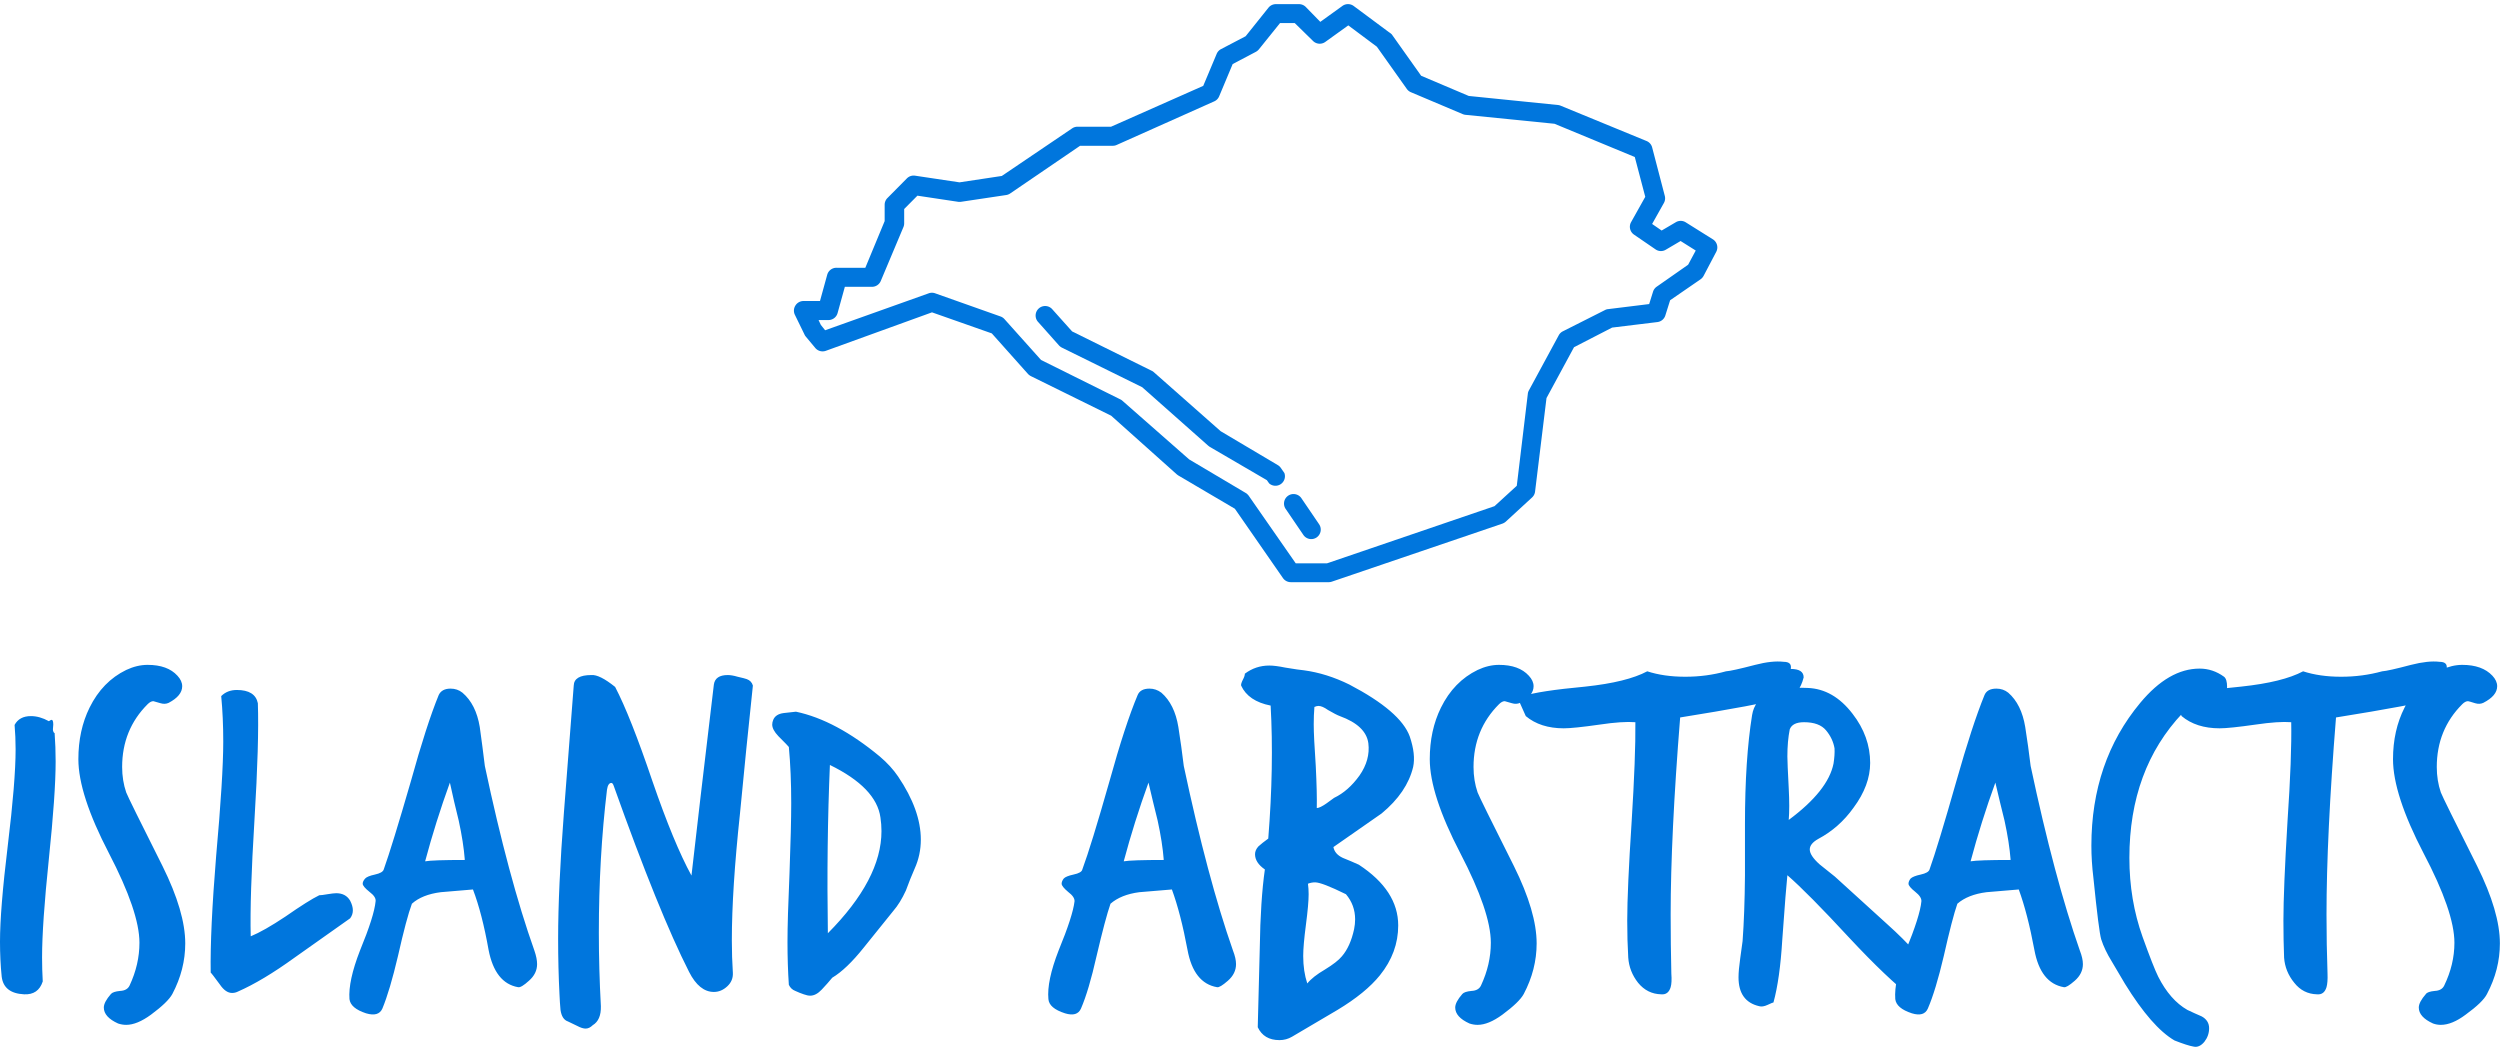 <?xml version="1.0" encoding="UTF-8"?>
<svg xmlns="http://www.w3.org/2000/svg" viewBox="0 0 389.269 163" class="iconAbove">
  <g fill="#0076dd" transform="matrix(5.283,0,0,5.283,-2.008,95.442)">
    <path d="M1.99 3.54L1.99 3.54Q2.02 3.95 2.02 4.38L2.02 4.38Q2.02 5.33 1.82 7.25Q1.62 9.17 1.62 10.15L1.62 10.15Q1.62 10.51 1.64 10.86L1.64 10.86Q1.51 11.26 1.09 11.24L1.09 11.24Q0.49 11.21 0.43 10.72Q0.38 10.23 0.38 9.69L0.38 9.69Q0.38 8.74 0.61 6.85Q0.84 4.96 0.84 4.02L0.84 4.02Q0.84 3.65 0.81 3.30L0.81 3.30Q0.95 3.04 1.29 3.04L1.29 3.04Q1.55 3.04 1.82 3.19L1.82 3.19Q1.88 3.15 1.90 3.15L1.90 3.15Q1.95 3.15 1.95 3.29L1.95 3.29Q1.93 3.46 1.95 3.49L1.95 3.49Q1.96 3.53 1.99 3.54ZM5.75 2.16L5.75 2.16Q5.75 2.44 5.35 2.65L5.35 2.65Q5.24 2.70 5.11 2.66L5.11 2.66Q4.91 2.60 4.90 2.60L4.90 2.60Q4.82 2.60 4.73 2.69L4.73 2.69Q3.98 3.44 3.98 4.54L3.98 4.54Q3.98 4.94 4.10 5.29L4.10 5.29Q4.16 5.45 5.17 7.46L5.17 7.46Q5.84 8.81 5.84 9.74L5.84 9.74Q5.84 10.51 5.46 11.23L5.46 11.23Q5.33 11.47 4.83 11.84L4.83 11.84Q4.42 12.14 4.10 12.14L4.10 12.14Q3.98 12.14 3.86 12.10L3.86 12.10Q3.44 11.91 3.44 11.63L3.44 11.63Q3.44 11.47 3.65 11.23L3.65 11.23Q3.71 11.16 3.92 11.14Q4.13 11.13 4.20 10.98L4.20 10.98Q4.49 10.36 4.49 9.72L4.49 9.72Q4.49 8.81 3.59 7.08Q2.69 5.35 2.69 4.31L2.69 4.31Q2.69 3.46 3.02 2.79L3.02 2.79Q3.40 2.02 4.10 1.68L4.10 1.68Q4.42 1.53 4.73 1.53L4.73 1.53Q5.32 1.53 5.61 1.85L5.61 1.85Q5.75 2.00 5.75 2.16ZM10.70 9.00L10.70 9.00Q10.67 9.02 9.06 10.16L9.06 10.16Q8.12 10.84 7.39 11.16L7.39 11.16Q7.31 11.20 7.22 11.20L7.22 11.20Q7.03 11.20 6.86 10.95L6.86 10.95Q6.61 10.61 6.59 10.60L6.59 10.60Q6.57 9.37 6.75 7.17L6.75 7.17Q6.96 4.83 6.96 3.79L6.96 3.79Q6.96 3.08 6.90 2.45L6.90 2.45Q7.08 2.27 7.36 2.27L7.36 2.27Q7.90 2.27 7.98 2.66L7.98 2.66Q8.02 3.81 7.88 6.10Q7.74 8.39 7.77 9.53L7.77 9.53Q8.16 9.37 8.79 8.95L8.79 8.95Q9.48 8.47 9.79 8.32L9.79 8.32Q9.86 8.32 10.03 8.29Q10.21 8.26 10.29 8.26L10.29 8.26Q10.57 8.26 10.70 8.48L10.70 8.48Q10.86 8.79 10.70 9.00ZM16.13 9.95L16.13 9.95Q16.21 10.18 16.21 10.35L16.21 10.35Q16.21 10.63 15.97 10.84Q15.74 11.05 15.65 11.03L15.65 11.03Q14.97 10.91 14.78 9.93L14.78 9.93Q14.59 8.86 14.32 8.15L14.32 8.15Q13.85 8.19 13.37 8.23L13.37 8.23Q12.82 8.30 12.52 8.57L12.52 8.57Q12.36 9.00 12.11 10.11L12.11 10.11Q11.87 11.13 11.65 11.66L11.65 11.66Q11.54 11.91 11.17 11.80L11.17 11.80Q10.71 11.65 10.68 11.38L10.68 11.38Q10.64 10.85 10.99 9.95L10.99 9.95Q11.41 8.93 11.45 8.50L11.45 8.50Q11.47 8.37 11.27 8.22Q11.07 8.06 11.07 7.98L11.07 7.98Q11.07 7.91 11.14 7.83Q11.20 7.76 11.43 7.71Q11.66 7.66 11.69 7.56L11.69 7.56Q11.94 6.86 12.49 4.96L12.49 4.96Q12.95 3.30 13.31 2.42L13.31 2.42Q13.40 2.23 13.66 2.23L13.66 2.23Q13.86 2.23 14.01 2.35L14.01 2.35Q14.41 2.69 14.52 3.36L14.52 3.36Q14.60 3.93 14.67 4.51L14.67 4.51Q15.37 7.81 16.13 9.95ZM14.08 7.28L14.08 7.28Q14.04 6.76 13.90 6.12L13.90 6.12Q13.76 5.56 13.64 5.00L13.64 5.00Q13.22 6.16 12.91 7.32L12.91 7.32Q13.13 7.28 14.08 7.28ZM22.57 2.14L22.57 2.14Q22.37 4.02 22.19 5.91L22.19 5.91Q21.95 8.15 21.95 9.65L21.95 9.65Q21.95 10.14 21.98 10.61L21.98 10.61Q21.99 10.84 21.82 11.00Q21.64 11.17 21.42 11.17L21.42 11.17Q20.99 11.17 20.69 10.58L20.69 10.58Q19.80 8.83 18.47 5.10L18.47 5.10Q18.44 5.01 18.40 5.01L18.40 5.01Q18.30 5.01 18.27 5.21L18.27 5.21Q18.03 7.21 18.03 9.42L18.03 9.42Q18.03 10.49 18.09 11.59L18.09 11.59Q18.10 12.00 17.85 12.15L17.85 12.15Q17.75 12.25 17.64 12.25L17.64 12.25Q17.54 12.25 17.39 12.17L17.39 12.17Q17.18 12.07 17.12 12.04L17.12 12.04Q16.94 11.98 16.90 11.70L16.90 11.70Q16.88 11.48 16.87 11.24L16.87 11.24Q16.83 10.46 16.83 9.60L16.83 9.60Q16.83 8.12 17.00 5.89L17.00 5.89Q17.26 2.51 17.29 2.14L17.29 2.14Q17.30 1.83 17.81 1.83L17.81 1.83Q18.05 1.81 18.51 2.18L18.51 2.18Q18.96 3.04 19.61 4.96L19.61 4.96Q20.24 6.79 20.76 7.74L20.76 7.74Q20.97 5.88 21.42 2.11L21.42 2.11Q21.46 1.83 21.83 1.83L21.83 1.83Q21.95 1.83 22.12 1.88L22.12 1.88Q22.34 1.93 22.39 1.95L22.39 1.95Q22.53 2.00 22.57 2.14ZM27.34 7.53L27.34 7.53Q27.20 7.85 27.08 8.18L27.08 8.18Q26.91 8.55 26.71 8.78L26.71 8.78Q26.28 9.32 25.84 9.86L25.84 9.86Q25.33 10.50 24.91 10.75L24.91 10.75Q24.77 10.92 24.60 11.10Q24.43 11.28 24.26 11.28L24.26 11.28Q24.18 11.28 24.07 11.24Q23.95 11.20 23.82 11.14Q23.69 11.09 23.63 10.96L23.63 10.96Q23.59 10.37 23.59 9.70L23.59 9.70Q23.59 9.02 23.65 7.66Q23.70 6.30 23.70 5.61L23.70 5.61Q23.70 4.70 23.63 3.95L23.63 3.95Q23.62 3.93 23.32 3.63L23.32 3.63Q23.14 3.44 23.14 3.29L23.14 3.29Q23.14 3.22 23.17 3.15L23.17 3.15Q23.24 2.98 23.48 2.95L23.48 2.95Q23.66 2.93 23.84 2.91L23.84 2.91Q25.02 3.16 26.31 4.23L26.31 4.23Q26.64 4.51 26.85 4.82L26.85 4.82Q27.52 5.81 27.52 6.68L27.52 6.68Q27.52 7.13 27.34 7.53ZM26.33 6.03L26.33 6.03Q26.21 5.15 24.84 4.48L24.84 4.48Q24.74 6.82 24.78 9.44L24.78 9.44Q26.36 7.85 26.36 6.43L26.36 6.43Q26.36 6.23 26.33 6.03ZM36.72 9.95L36.72 9.95Q36.81 10.18 36.81 10.35L36.81 10.35Q36.81 10.63 36.57 10.84Q36.33 11.05 36.25 11.03L36.25 11.03Q35.56 10.91 35.38 9.93L35.38 9.93Q35.18 8.86 34.92 8.15L34.92 8.15Q34.44 8.19 33.96 8.23L33.96 8.23Q33.42 8.30 33.11 8.57L33.11 8.57Q32.96 9.00 32.70 10.11L32.70 10.11Q32.47 11.13 32.24 11.66L32.24 11.66Q32.13 11.91 31.77 11.80L31.77 11.80Q31.30 11.65 31.28 11.38L31.28 11.38Q31.23 10.85 31.58 9.95L31.58 9.95Q32.00 8.93 32.05 8.50L32.05 8.50Q32.06 8.37 31.86 8.22Q31.67 8.06 31.67 7.98L31.67 7.98Q31.67 7.91 31.73 7.83Q31.79 7.76 32.02 7.71Q32.26 7.66 32.28 7.56L32.28 7.56Q32.54 6.86 33.08 4.96L33.08 4.96Q33.54 3.30 33.91 2.42L33.91 2.42Q33.99 2.23 34.26 2.23L34.26 2.23Q34.45 2.23 34.61 2.35L34.61 2.35Q35 2.69 35.11 3.36L35.11 3.36Q35.20 3.93 35.27 4.51L35.27 4.51Q35.97 7.81 36.72 9.95ZM34.68 7.28L34.68 7.28Q34.64 6.76 34.50 6.12L34.50 6.12Q34.36 5.56 34.23 5.00L34.23 5.00Q33.81 6.16 33.50 7.32L33.50 7.32Q33.73 7.28 34.68 7.28ZM42.03 4.54L42.03 4.54Q41.85 5.29 41.10 5.91L41.10 5.91Q40.39 6.41 39.68 6.90L39.68 6.90Q39.72 7.11 39.96 7.22Q40.21 7.32 40.43 7.42L40.43 7.42Q41.59 8.18 41.59 9.21L41.59 9.21Q41.59 10.01 41.05 10.68L41.05 10.68Q40.63 11.20 39.80 11.70L39.80 11.70Q39.13 12.10 38.46 12.49L38.46 12.49Q38.29 12.59 38.09 12.59L38.09 12.59Q37.63 12.59 37.45 12.21L37.45 12.21Q37.48 11.03 37.51 9.87L37.51 9.87Q37.53 8.47 37.66 7.56L37.66 7.56Q37.37 7.36 37.37 7.11L37.37 7.11Q37.37 6.99 37.47 6.88Q37.58 6.78 37.76 6.65L37.76 6.65Q37.93 4.52 37.83 2.73L37.83 2.73Q37.17 2.60 36.96 2.14L36.96 2.14Q36.95 2.09 37.01 1.97Q37.07 1.86 37.07 1.79L37.07 1.79Q37.39 1.55 37.79 1.55L37.79 1.55Q37.97 1.55 38.26 1.61L38.26 1.61Q38.68 1.68 38.81 1.69L38.81 1.69Q39.48 1.78 40.15 2.11L40.15 2.11Q41.66 2.90 41.93 3.64L41.93 3.64Q42.11 4.17 42.03 4.54ZM40.71 3.84L40.71 3.84Q40.64 3.32 39.87 3.04L39.87 3.04Q39.76 3.00 39.52 2.86L39.52 2.86Q39.35 2.74 39.24 2.74L39.24 2.74Q39.19 2.74 39.12 2.77L39.12 2.77Q39.10 3.01 39.10 3.28L39.10 3.28Q39.10 3.64 39.16 4.51L39.16 4.51Q39.20 5.31 39.19 5.75L39.19 5.75Q39.28 5.75 39.48 5.61Q39.68 5.46 39.70 5.45L39.70 5.45Q40.12 5.25 40.45 4.79Q40.77 4.33 40.71 3.84ZM40.29 9.32L40.29 9.32Q40.32 9.17 40.32 9.03L40.32 9.03Q40.32 8.61 40.05 8.29L40.05 8.29Q39.34 7.94 39.14 7.94L39.14 7.94Q39.03 7.94 38.93 7.98L38.93 7.98Q38.95 8.12 38.95 8.29L38.95 8.29Q38.95 8.58 38.87 9.19Q38.79 9.80 38.79 10.11L38.79 10.11Q38.79 10.56 38.91 10.92L38.91 10.92Q39.07 10.72 39.43 10.51Q39.79 10.29 39.93 10.12L39.93 10.12Q40.18 9.83 40.29 9.32ZM45.58 2.16L45.58 2.16Q45.58 2.44 45.18 2.65L45.18 2.65Q45.07 2.70 44.94 2.66L44.94 2.66Q44.74 2.60 44.73 2.60L44.73 2.60Q44.65 2.60 44.56 2.69L44.56 2.69Q43.81 3.44 43.81 4.54L43.81 4.54Q43.81 4.94 43.93 5.29L43.93 5.29Q43.99 5.45 45.00 7.46L45.00 7.46Q45.67 8.81 45.67 9.74L45.67 9.74Q45.67 10.51 45.29 11.23L45.29 11.23Q45.16 11.47 44.66 11.84L44.66 11.84Q44.25 12.14 43.93 12.14L43.93 12.14Q43.81 12.14 43.69 12.10L43.69 12.10Q43.27 11.91 43.27 11.63L43.27 11.63Q43.27 11.47 43.48 11.23L43.48 11.23Q43.54 11.16 43.75 11.14Q43.96 11.13 44.03 10.98L44.03 10.98Q44.32 10.36 44.32 9.72L44.32 9.72Q44.32 8.81 43.42 7.08Q42.52 5.35 42.52 4.31L42.52 4.31Q42.52 3.46 42.85 2.79L42.85 2.79Q43.23 2.02 43.93 1.68L43.93 1.68Q44.25 1.53 44.56 1.53L44.56 1.53Q45.15 1.53 45.44 1.85L45.44 1.85Q45.58 2.00 45.58 2.16ZM53.54 1.90L53.54 1.90Q53.41 2.41 53.06 2.49L53.06 2.49Q52.15 2.72 49.90 3.08L49.90 3.08Q49.62 6.57 49.62 8.89L49.62 8.89Q49.62 9.77 49.64 10.63L49.64 10.63Q49.66 10.89 49.62 11.03L49.62 11.03Q49.55 11.26 49.34 11.24L49.34 11.24Q48.93 11.23 48.66 10.90Q48.40 10.57 48.37 10.16L48.37 10.16Q48.34 9.65 48.34 9.07L48.34 9.07Q48.34 8.15 48.47 6.15L48.47 6.15Q48.59 4.23 48.58 3.22L48.58 3.22Q48.20 3.19 47.53 3.29L47.53 3.29Q46.76 3.40 46.47 3.40L46.47 3.40Q45.78 3.40 45.35 3.04L45.35 3.04Q45.18 2.67 45.18 2.66L45.18 2.66Q45.18 2.56 45.28 2.45L45.28 2.45Q45.72 2.30 47.11 2.17L47.11 2.17Q48.33 2.04 48.93 1.72L48.93 1.72Q49.42 1.88 50.05 1.88L50.05 1.88Q50.68 1.88 51.25 1.72L51.25 1.72Q51.42 1.71 52.11 1.53L52.11 1.53Q52.61 1.40 52.95 1.44L52.95 1.44Q53.20 1.44 53.16 1.65L53.16 1.65Q53.54 1.65 53.54 1.90ZM57.37 10.72L57.37 10.72Q57.41 10.78 57.41 10.85L57.41 10.85Q57.41 11.17 56.74 11.34L56.74 11.34Q56 10.77 54.89 9.58L54.89 9.58Q53.66 8.25 53.06 7.73L53.06 7.73Q53.02 8.09 52.91 9.63L52.91 9.63Q52.84 10.79 52.65 11.48L52.65 11.48Q52.63 11.48 52.48 11.55Q52.33 11.62 52.23 11.59L52.23 11.59Q51.62 11.45 51.62 10.74L51.62 10.74Q51.62 10.53 51.67 10.18L51.67 10.18Q51.73 9.77 51.74 9.67L51.74 9.67Q51.80 8.86 51.81 7.74L51.81 7.74L51.81 6.22Q51.81 4.31 52.02 3.01L52.02 3.01Q52.16 2.14 53.66 2.21L53.66 2.21Q54.42 2.24 54.98 2.97L54.98 2.97Q55.50 3.64 55.50 4.42L55.50 4.42Q55.50 5.08 55.01 5.74L55.01 5.74Q54.59 6.33 53.97 6.66L53.97 6.66Q53.72 6.80 53.72 6.97L53.72 6.97Q53.72 7.15 54.01 7.41L54.01 7.41Q54.24 7.59 54.46 7.77L54.46 7.77Q54.47 7.78 56 9.17L56 9.17Q56.97 10.04 57.37 10.72ZM54.42 4.44L54.42 4.44Q54.46 4.19 54.45 3.99L54.45 3.99Q54.40 3.70 54.20 3.46Q54.00 3.22 53.55 3.22L53.55 3.22Q53.21 3.22 53.13 3.43L53.13 3.43Q53.06 3.78 53.06 4.23L53.06 4.23Q53.06 4.41 53.10 5.17L53.10 5.17Q53.13 5.74 53.10 6.10L53.10 6.10Q54.26 5.24 54.42 4.44ZM61.68 9.95L61.68 9.95Q61.77 10.18 61.77 10.35L61.77 10.35Q61.77 10.63 61.53 10.84Q61.29 11.05 61.21 11.03L61.21 11.03Q60.52 10.91 60.34 9.93L60.34 9.93Q60.14 8.86 59.88 8.15L59.88 8.15Q59.40 8.19 58.93 8.23L58.93 8.23Q58.38 8.30 58.07 8.57L58.07 8.57Q57.92 9.00 57.67 10.11L57.67 10.11Q57.43 11.13 57.20 11.66L57.20 11.66Q57.09 11.91 56.73 11.80L56.73 11.80Q56.27 11.65 56.24 11.38L56.24 11.38Q56.20 10.85 56.55 9.95L56.55 9.95Q56.97 8.93 57.01 8.50L57.01 8.50Q57.02 8.37 56.83 8.22Q56.63 8.06 56.63 7.98L56.63 7.98Q56.63 7.91 56.69 7.83Q56.76 7.76 56.99 7.71Q57.22 7.66 57.25 7.56L57.25 7.56Q57.50 6.86 58.04 4.96L58.04 4.96Q58.51 3.30 58.87 2.42L58.87 2.42Q58.95 2.23 59.22 2.23L59.22 2.23Q59.42 2.23 59.57 2.35L59.57 2.35Q59.96 2.69 60.07 3.36L60.07 3.36Q60.16 3.93 60.23 4.51L60.23 4.51Q60.93 7.81 61.68 9.95ZM59.64 7.28L59.64 7.28Q59.60 6.76 59.46 6.12L59.46 6.12Q59.32 5.56 59.19 5.00L59.19 5.00Q58.77 6.16 58.46 7.32L58.46 7.32Q58.69 7.28 59.64 7.28ZM66.02 2.18L66.02 2.18Q66.02 2.56 65.52 2.66L65.52 2.66Q64.86 2.79 64.71 2.95L64.71 2.95Q63.14 4.61 63.14 7.22L63.14 7.22Q63.14 8.46 63.53 9.55L63.53 9.55Q63.85 10.44 63.99 10.72L63.99 10.72Q64.34 11.41 64.85 11.70L64.85 11.70Q65.06 11.80 65.27 11.89L65.27 11.89Q65.49 12.01 65.49 12.24L65.49 12.24Q65.49 12.46 65.35 12.64Q65.20 12.82 65.03 12.78L65.03 12.78Q64.85 12.75 64.47 12.60L64.47 12.60Q63.80 12.21 63.01 10.93L63.01 10.93Q62.82 10.61 62.62 10.27Q62.41 9.93 62.31 9.62L62.31 9.62Q62.24 9.39 62.08 7.81L62.08 7.81Q62.02 7.32 62.02 6.86L62.02 6.86Q62.02 4.38 63.46 2.65L63.46 2.65Q64.30 1.64 65.21 1.64L65.21 1.64Q65.60 1.64 65.93 1.88L65.93 1.88Q66.02 1.95 66.02 2.18ZM72.87 1.90L72.87 1.90Q72.74 2.41 72.39 2.49L72.39 2.49Q71.48 2.72 69.23 3.08L69.23 3.08Q68.95 6.57 68.95 8.89L68.95 8.89Q68.95 9.77 68.98 10.63L68.98 10.63Q68.99 10.89 68.95 11.03L68.95 11.03Q68.88 11.26 68.67 11.24L68.67 11.24Q68.26 11.23 68.00 10.90Q67.73 10.57 67.70 10.16L67.70 10.16Q67.68 9.65 67.68 9.07L67.68 9.07Q67.68 8.15 67.80 6.15L67.80 6.15Q67.93 4.23 67.91 3.22L67.91 3.22Q67.54 3.19 66.86 3.29L66.86 3.29Q66.09 3.40 65.80 3.40L65.80 3.40Q65.11 3.40 64.68 3.04L64.68 3.04Q64.51 2.67 64.51 2.66L64.51 2.66Q64.51 2.56 64.61 2.45L64.61 2.45Q65.06 2.30 66.44 2.17L66.44 2.17Q67.66 2.04 68.26 1.72L68.26 1.72Q68.75 1.88 69.38 1.88L69.38 1.88Q70.01 1.88 70.59 1.72L70.59 1.72Q70.76 1.71 71.44 1.53L71.44 1.53Q71.95 1.40 72.28 1.44L72.28 1.44Q72.53 1.44 72.49 1.65L72.49 1.65Q72.87 1.65 72.87 1.90ZM73.98 2.16L73.98 2.16Q73.98 2.44 73.57 2.65L73.57 2.65Q73.46 2.70 73.33 2.66L73.33 2.66Q73.14 2.60 73.12 2.60L73.12 2.60Q73.04 2.60 72.95 2.69L72.95 2.69Q72.20 3.44 72.20 4.54L72.20 4.54Q72.20 4.94 72.32 5.29L72.32 5.29Q72.38 5.45 73.39 7.46L73.39 7.46Q74.06 8.81 74.06 9.74L74.06 9.74Q74.06 10.51 73.68 11.23L73.68 11.23Q73.56 11.47 73.05 11.84L73.05 11.84Q72.65 12.14 72.32 12.14L72.32 12.14Q72.20 12.14 72.09 12.10L72.09 12.10Q71.67 11.91 71.67 11.63L71.67 11.63Q71.67 11.47 71.88 11.23L71.88 11.23Q71.93 11.16 72.14 11.14Q72.35 11.13 72.42 10.98L72.42 10.98Q72.72 10.36 72.72 9.72L72.72 9.72Q72.72 8.81 71.81 7.08Q70.91 5.35 70.91 4.31L70.91 4.31Q70.91 3.46 71.25 2.79L71.25 2.79Q71.62 2.02 72.32 1.68L72.32 1.68Q72.65 1.53 72.95 1.53L72.95 1.53Q73.54 1.53 73.84 1.85L73.84 1.85Q73.98 2.00 73.98 2.16Z"></path>
  </g>
  <g fill="#0076dd" transform="matrix(1.483,0,0,1.483,106.56,-43.311)" stroke="none">
    <path d="M108 54.34l-2.89-1.81a1 1 0 00-1 0l-1.5.88-1-.69 1.24-2.21a1 1 0 00.09-.74l-1.32-5.06A1 1 0 00101 44l-9-3.7a1 1 0 00-.28-.07l-9.36-.95-5-2.12-3.08-4.34a1.52 1.52 0 00-.28-.22l-3.73-2.77a1 1 0 00-1.18 0l-2.32 1.67-1.52-1.56a1 1 0 00-.72-.3h-2.42a1 1 0 00-.78.37l-2.4 3-2.58 1.35a1 1 0 00-.46.5l-1.41 3.36-9.68 4.29h-3.52a1 1 0 00-.56.17l-7.39 5-4.44.67-4.67-.7a1 1 0 00-.85.28L21.32 50a1 1 0 00-.29.7v1.72L19 57.32h-3a1 1 0 00-1 .73l-.76 2.76h-1.72a1 1 0 00-.85.46 1 1 0 00-.06 1l1 2.05a.82.82 0 00.12.2l1 1.2a1 1 0 001.12.32L26 62l6.28 2.21 3.8 4.26a1.19 1.19 0 00.31.23l8.42 4.15L51.69 79l.16.12 5.95 3.5 5.05 7.28a1 1 0 00.82.43h4a1 1 0 00.33-.06l17.9-6.09a1.13 1.13 0 00.35-.21L89 81.44a1 1 0 00.32-.62l1.2-9.82 2.89-5.34 4-2.06 4.76-.58a1 1 0 00.83-.7l.5-1.59 3.21-2.21a1.06 1.06 0 00.31-.36l1.33-2.53a1 1 0 00-.35-1.29zM105.39 57l-3.29 2.3a1 1 0 00-.39.52l-.41 1.31-4.3.53a.83.83 0 00-.34.1L92.22 64a1 1 0 00-.42.42l-3.13 5.78a.89.89 0 00-.11.35l-1.16 9.66-2.34 2.14-17.58 6h-3.29l-4.87-7A1.28 1.28 0 0059 81l-6-3.56-7-6.15a.86.86 0 00-.22-.15L37.45 67l-3.85-4.3a1 1 0 00-.41-.27L26.33 60a1 1 0 00-.67 0l-10.88 3.88-.45-.56-.24-.51h1a1 1 0 001-.74l.76-2.75h2.85a1 1 0 00.92-.61L23 53.05a1 1 0 00.08-.39v-1.51l1.39-1.4 4.32.65H29l4.81-.72a1 1 0 00.41-.17l7.33-5H45a.93.93 0 00.4-.09l10.23-4.57a1 1 0 00.52-.53l1.42-3.39L60 34.65a1.14 1.14 0 00.32-.26l2.22-2.76h1.55L66 33.5a1 1 0 001.29.11l2.42-1.74 3 2.24 3.15 4.44a1 1 0 00.43.34l5.42 2.29a1 1 0 00.29.08l9.36.94 8.43 3.49 1.1 4.18-1.49 2.66a1 1 0 00.31 1.31l2.29 1.57a1 1 0 001.07 0l1.53-.9 1.59 1z"></path>
    <path d="M63 78.87l-.37-.53a1 1 0 00-.32-.3l-6-3.56-7.01-6.19a.86.86 0 00-.22-.15L40.71 64l-2.05-2.29a1 1 0 10-1.49 1.33l2.17 2.44a1.19 1.19 0 00.31.23l8.42 4.15L55 76l.16.12 6 3.5.24.34a1 1 0 001.6-1.09zM64.81 81.55a1 1 0 10-1.64 1.14L65 85.38a1 1 0 001.39.25 1 1 0 00.25-1.39z"></path>
  </g>
</svg>
